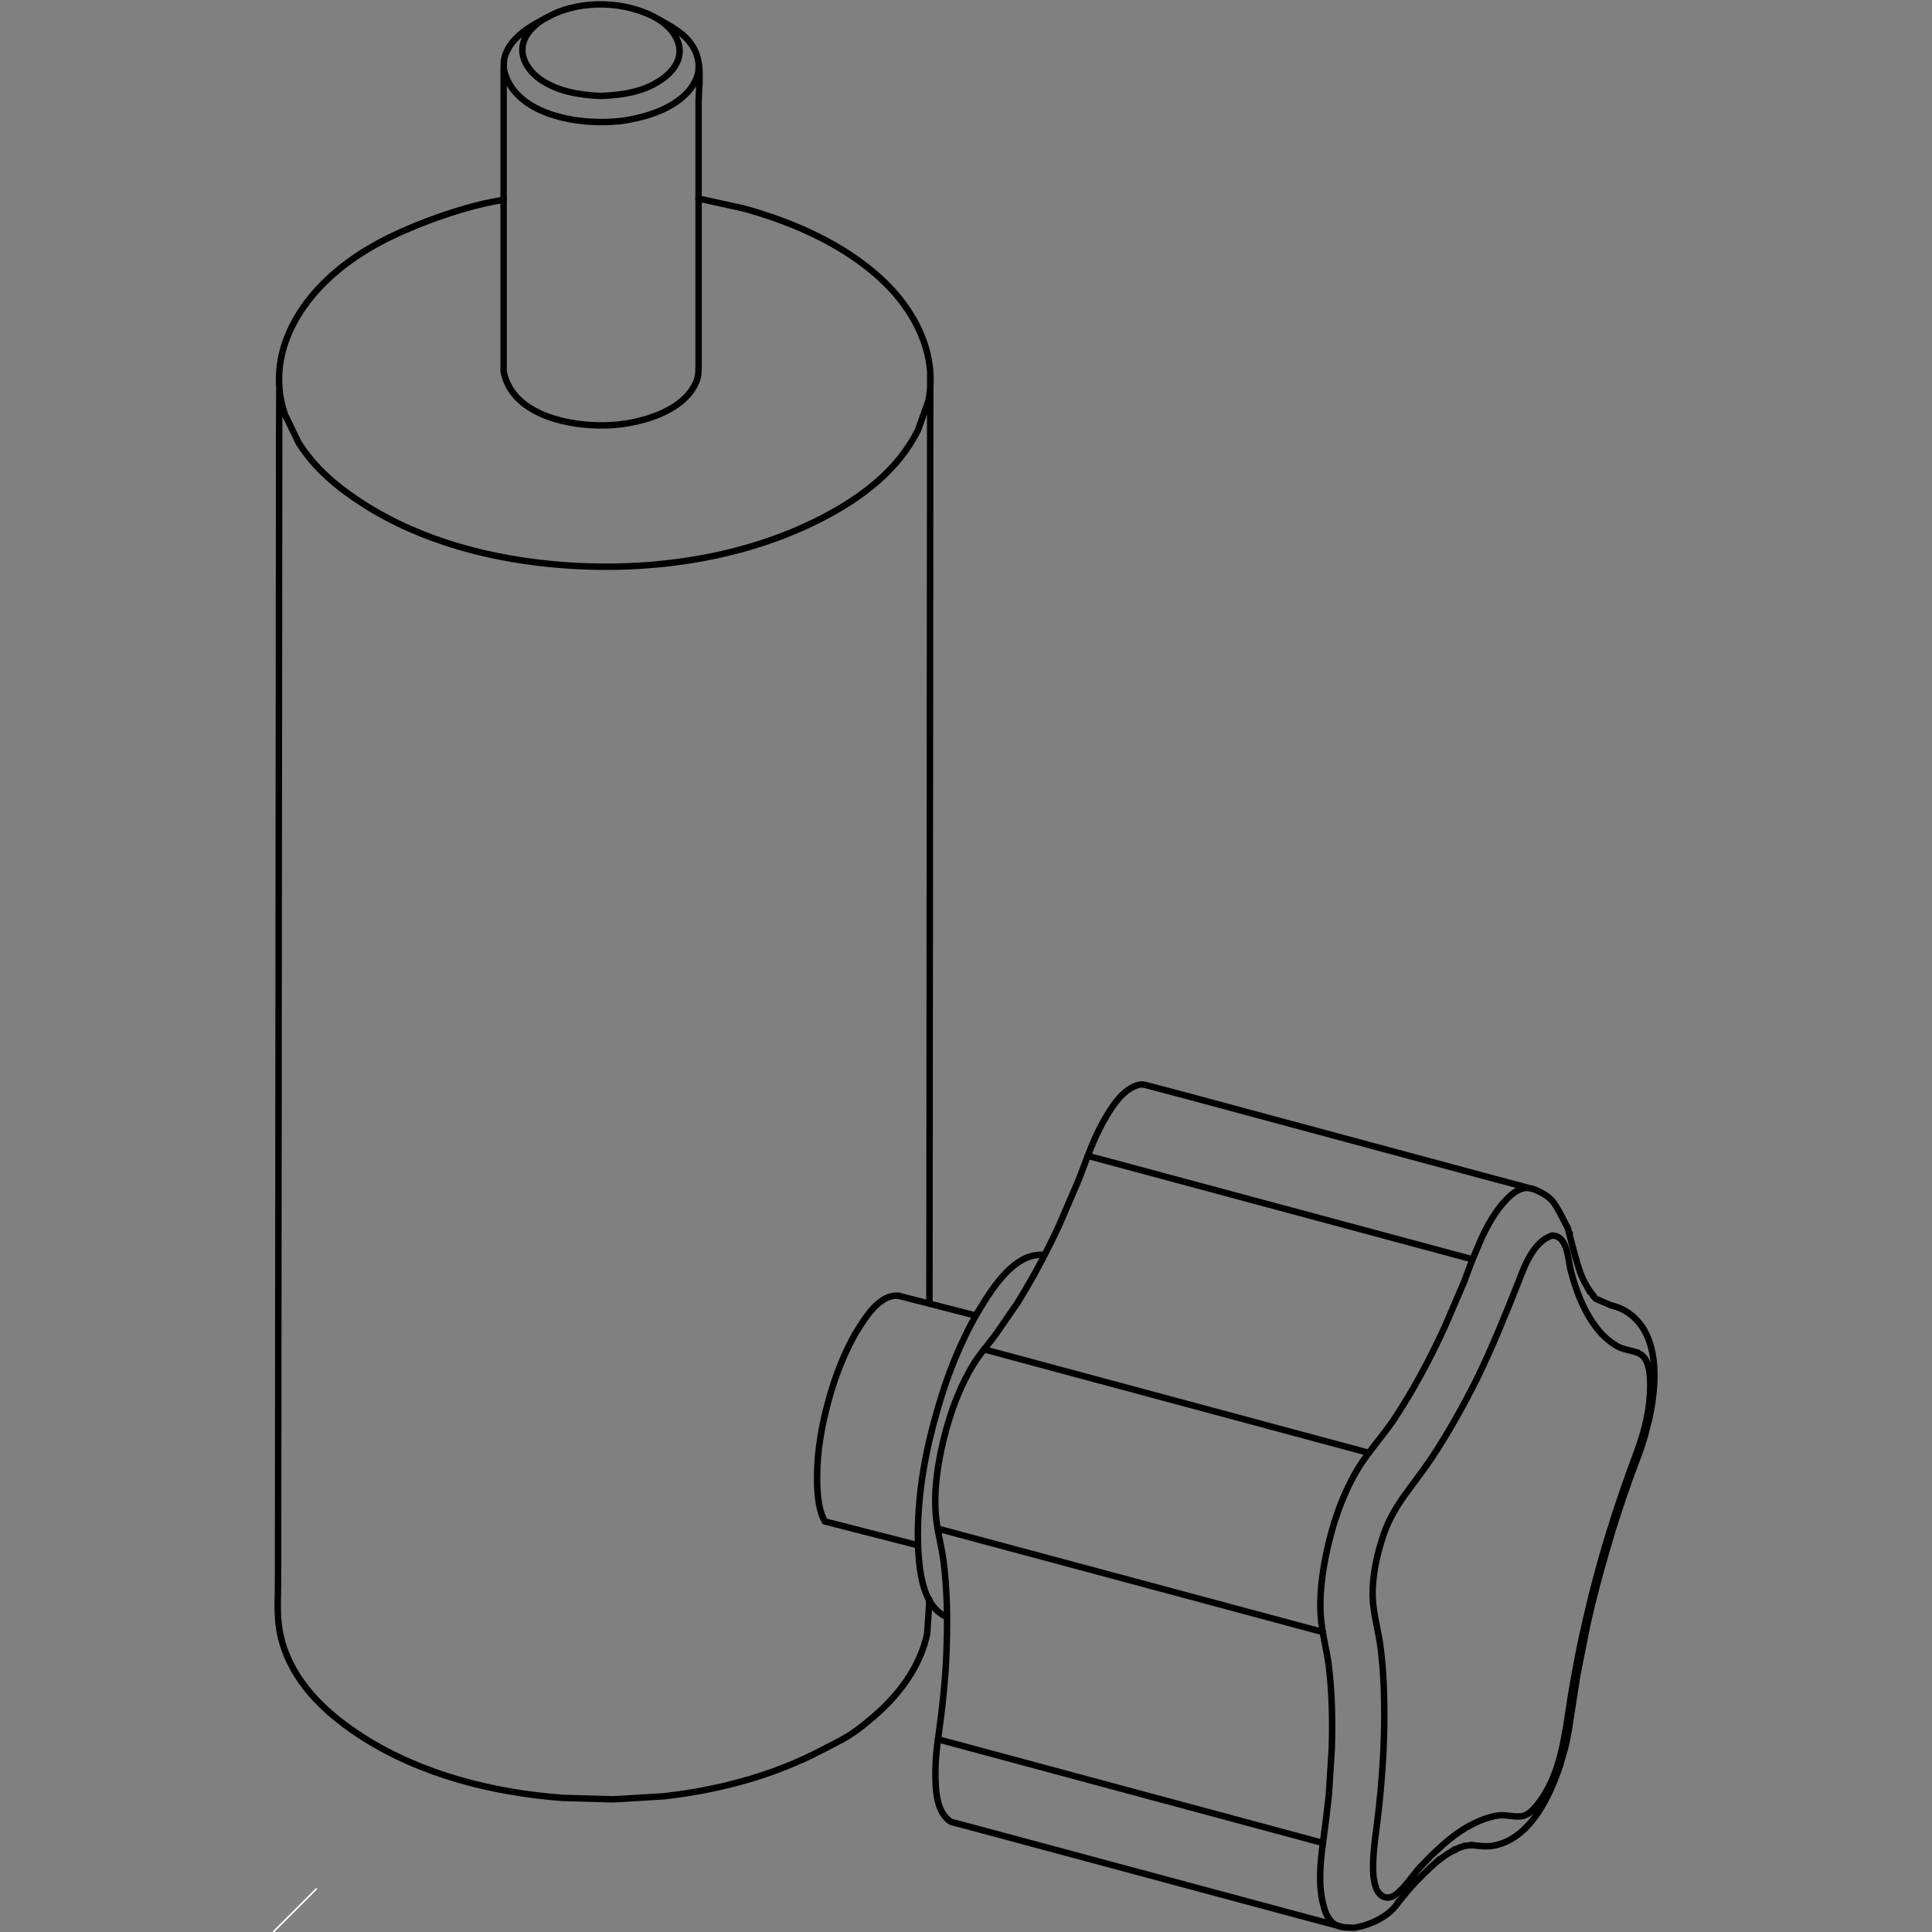 <svg xmlns="http://www.w3.org/2000/svg" xmlns:xlink="http://www.w3.org/1999/xlink"
    viewBox="0 0 1200 1200" enable-background="new 0 0 1200 1200">
    <rect x="0" y="0" width="1200" height="1200" fill="#808080" stroke="none"/>
    <style type="text/css">.st0{fill:none;} .st1{fill:none;stroke:#000000;stroke-linecap:round;stroke-width:4;} .st2{clip-path:url(#SVGID_2_);} .st3{fill:none;stroke:#FFFFFF;stroke-miterlimit:10;}</style>
    <path class="st0" d="M1030.3 0h-860.6v1200h860.6v-1200z"/>
    <path class="st1"
        d="M570.2 959.8l-57.8-14.8M606 817.1l-47.6-12.2M577.8 230.8l-.5 578.8M577.1 993.3v3.2l-1.2 18.2c-4.4 20.9-17.9 38.5-33.7 51.9-14.2 12.1-17.7 13.1-31.7 20.4-30.4 15.9-64.1 24.9-98.2 28.7l-31.3 1.9-31.6-.9c-42.9-3.2-87.2-14.3-123.6-37.4-21.3-13.6-41.1-31.3-49.5-56-5.1-15.4-3.6-26.4-3.6-42.7l.7-716.7.1-24.5M312.9 124.1c-16.2 2.5-32.1 7.5-47.4 13.2-20.5 7.8-40.3 17.4-57.1 31.8-25.8 21.9-43 54.4-31.4 88.4l8.5 17.5c10.3 16.4 24.8 28.2 40.8 38.4 36.5 23.2 80.6 34.4 123.5 37.6 54.6 4.1 112.4-4.1 161.2-29.4 24.2-12.6 46.7-29.4 59.2-54.5l6.4-17.9c5.4-26.3-5.9-51.7-23.9-70.6-23.8-24.8-58-40.1-90.7-49.1l-28.2-6.2M986.4 800.3l3.2 4.4M912.2 1146.2l-2.8.4M914.1 1146l-1.9.2M850.2 902.4l-239-64.3M914.6 782.2l-239-64.3M821.7 1144.7l-239.1-64.4M582.6 949.5l239.1 64.2M876.6 1171.7l-6.6 8.1-1.9 2"/>
    <path class="st1"
        d="M853.1 1165.8c.5 3 .7 4.4 1.7 7.2 2.4 5.4 7 7.3 11.9 3.9 5.5-3.9 10.9-12.3 15.1-16.9l7.3-7.6 7.3-6.7c4.4-3.9 9.1-7.5 14.2-10.5 6.1-3.5 13-6.6 20.1-7.6 5-.6 9.7 1.2 14.4.5 3.9-.5 7.1-4 9.6-7 14.9-18.4 17.2-43.6 20.8-66.1 2.8-17.4 6.1-34.6 10.2-51.8 8-34.8 18.7-68.5 31.2-101.9 4.8-13 8.1-26.8 8.1-40.7 0-5.4-.3-11.2-2.8-16-3.4-6.3-11.5-5-17.2-8.2-6.1-3.3-11.2-8.3-15.1-14.1-7.1-10-11.3-21.8-14.4-33.6-1.5-6.3-1.8-21.3-11.5-21.3-11.4 3.7-17.1 18.8-20.9 28.9-8 20.2-16.1 40.2-25.6 59.8-8.6 17.1-17.9 33.9-28.5 49.8-10.6 15.9-22.8 28.2-29.3 46.3-4.4 12.8-7.5 26.5-7.1 40 .4 10.7 3.8 21.3 5 32 1.7 13.5 2.2 27.2 2.2 40.9 0 21-1.5 42-3.9 62.8-1.5 13-3.8 25.2-2.8 37.9zM869 1180.8c-5.6 9.4-17.7 14.9-28 16.6-3.4-.2-7.8 0-11-1.6-4.7-2.2-6.9-7.9-8-12.5-3.3-12.5-2-26-.3-38.5l2-15.4 1.7-14.9 1.8-28.7c.5-16.9.2-33.9-1.8-50.7-1.4-10.6-4.4-21.1-5.1-31.9-.8-12.2.8-24.7 3.2-36.9 3.7-18.2 9.7-36.5 19.1-52.7 6.6-11.2 15.7-20.9 22.9-31.5 12.3-18.5 22.8-38.1 32-58.3l11.7-27.2 5.4-14.4 5.6-13.1c4-8.6 8.9-17.4 15.7-24.3 3.2-3.4 7.8-7 12.8-7 3.4.2 6.8 1.9 9.7 3.6 2.1 1.2 3.3 2 5 3.7 3.4 3.1 8 13.4 10.2 17.3M982.2 792.2c-3.6-9.8-5.8-19.6-8.5-29.7M974.7 766.4l.4-.3M981.3 790c3.7 8.3 1.7 4.2 6.3 12.5M1017 840.2l.3-.1M914.1 1146c4.4.5 8.6 1.1 12.9.5 23.1-3.9 35.2-29.9 41.9-49.7l3.1-10.8c1.4-5.4 2.4-10.8 3.1-16.2l4.7-30.1 6.1-30.6c3.4-15.5 7.5-30.7 11.9-45.9 4.3-15.1 9.2-30 14.5-44.8 3-8.6 6.6-16.9 9.1-25.7l3-11.5c4.6-21.3 7.3-53.4-14.6-66.8-2.9-1.8-5.9-2.8-9.3-3.7l-9.3-4-2-2.2M909.4 1146.6c-7.5 2.6-.7 0-7 3.1M874.9 1173.7c6.1-6.7 12.2-12.8 19.1-18.8M903.9 1148.5c-7.9 5-4.2 2.4-11.3 7.7M832.8 1196.6l-23.6-6.3-191.8-51.6-23.6-6.3c-2.6-.7-3.3-.5-5.4-2.6-7.1-6.7-7.4-19.6-7.4-28.7-.1-12 2.2-24 3.6-35.9 1.8-14.6 3.1-29.1 3.4-43.7.6-16.9.2-33.9-1.8-50.8-1.3-10.6-4.5-21.1-5.1-31.8-.8-12.4.8-25 3.3-37.3 3.8-18.3 9.9-36.8 19.5-53 4.1-7 9.3-12.7 14.1-19.1l13.8-20c9.8-15.7 18.5-32.1 26.2-48.8l12-27.9c4.7-12.1 8.8-24.5 15.1-35.8 4.7-8.3 11.2-19.4 20.9-22.8 2.1-.8 3.8-.8 5.9-.2l23.8 6.3 192.2 51.8 23.7 6.3M588.2 1004.4c-15-6.3-17-27.9-17.9-41.8l-.2-9.3c0-26 4.7-52 11.9-76.8 6-21.3 14.1-42.1 25.2-61.3l4.9-8c7.8-12 20.3-29.4 36.6-27.7M512.4 945c-3.7-6.1-4.4-14.9-4.8-21.3l-.1-6c0-16.8 3.1-33.7 7.7-49.9 3.9-13.8 9.2-27.4 16.3-39.9l3.2-5.1c5-7.7 13.2-19.1 23.7-18M312.8 230.7v-188.4l.2-4.7c2.4-14.1 17.3-21.9 28.7-27.8 19.5-10.2 47.6-9.2 66.6 1.8 8.6 4.9 17.7 9.4 22.6 18.3 5.7 9.9 3 24.3 3 33.9v163.8M312.8 42.3c4.9 25.5 36.7 33.2 58.9 33.5 5.6.1 11.1-.2 16.4-1s10.5-2 15.4-3.6c11.4-3.7 24.1-10.6 29-22.3 1.6-4.1 1.3-5.2 1.5-9.5M408.3 11.6c11.5 6.8 19.1 19.8 9.3 31.7-2 2.6-4.7 4.8-7.6 6.7-10.9 7.3-24.1 9.1-37 9.6-12.8-.6-26-2.6-37-10-8.7-6-14.9-16.2-9.6-26.5 1.5-2.8 3.6-5.2 6-7.3 3.4-3.1 5-3.7 9.3-6M408.3 11.6c11.5 6.8 19.1 19.8 9.3 31.7-2 2.6-4.7 4.8-7.6 6.7-10.9 7.3-24.1 9.1-37 9.6-12.8-.6-26-2.6-37-10-8.7-6-14.9-16.2-9.6-26.5 1.5-2.8 3.6-5.2 6-7.3 3.4-3.1 5-3.7 9.3-6M312.8 230.7c4.9 25.5 36.7 33.2 58.9 33.5 5.5.1 11-.2 16.3-1s10.5-2 15.4-3.6c11.4-3.7 24.1-10.6 29-22.3 1.6-4.1 1.3-5.1 1.5-9.4"/>
    <defs>
        <path id="SVGID_1_" d="M169.7 1200z"/>
    </defs>
    <clipPath id="SVGID_2_">
        <use xlink:href="#SVGID_1_" overflow="visible"/>
    </clipPath>
    <path class="st3" d="M169.7 1200l27-27"/>
    <path class="st0" d="M169.7 1200z"/>
</svg>
